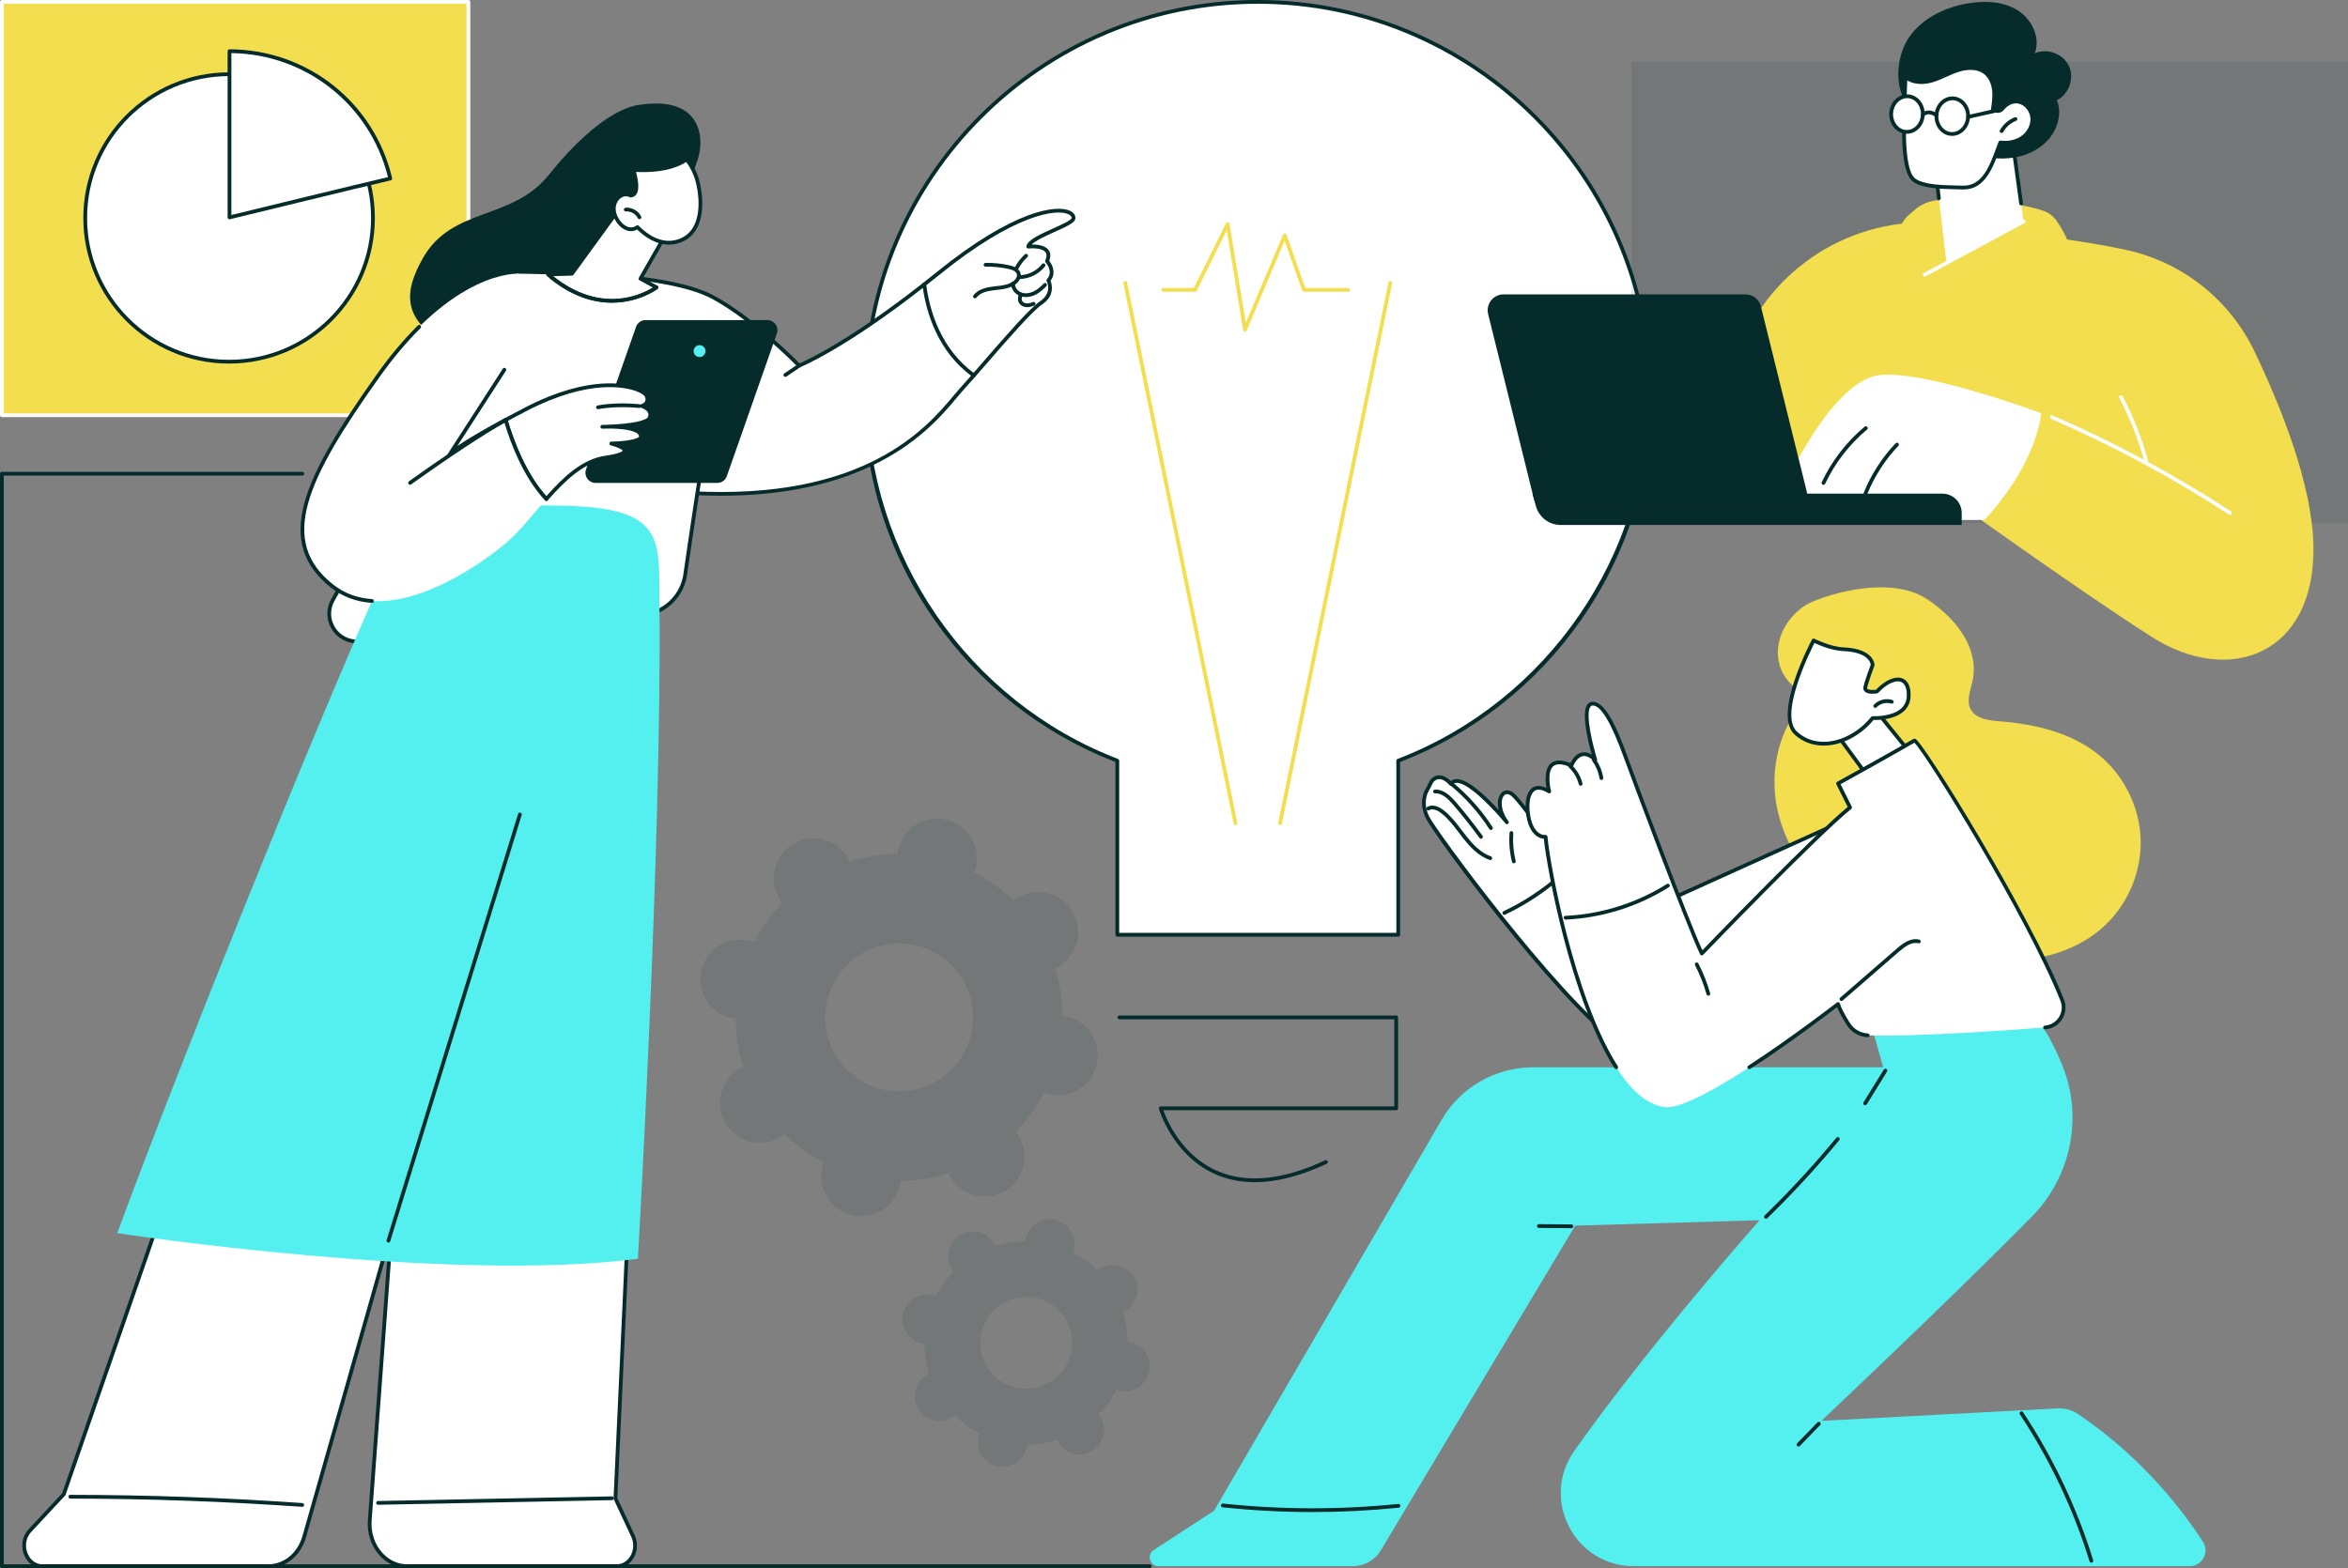 <svg width="488" height="326" viewBox="0 0 488 326" fill="none" xmlns="http://www.w3.org/2000/svg">
<rect x="0" y="0" width="488" height="326" fill="#808080" stroke="none"/>
<g clip-path="url(#clip0_4_1927)">
<path d="M97.354 0.392H0.392V86.331H97.354V0.392Z" fill="#F2DE4E"/>
<path d="M97.354 86.723H0.392C0.176 86.723 0 86.549 0 86.331V0.392C0 0.175 0.175 0 0.392 0H97.354C97.572 0 97.746 0.175 97.746 0.392V86.331C97.746 86.547 97.572 86.723 97.354 86.723ZM0.783 85.939H96.963V0.784H0.783V85.939Z" fill="white"/>
<path d="M47.612 75.194C64.128 75.194 77.516 61.816 77.516 45.312C77.516 28.809 64.128 15.431 47.612 15.431C31.097 15.431 17.708 28.809 17.708 45.312C17.708 61.816 31.097 75.194 47.612 75.194Z" fill="white"/>
<path d="M47.612 75.586C30.908 75.586 17.318 62.006 17.318 45.312C17.318 28.619 30.908 15.039 47.612 15.039C64.316 15.039 77.906 28.619 77.906 45.312C77.906 62.006 64.316 75.586 47.612 75.586ZM47.612 15.824C31.339 15.824 18.1 29.053 18.1 45.314C18.1 61.575 31.339 74.804 47.612 74.804C63.886 74.804 77.124 61.575 77.124 45.314C77.124 29.053 63.886 15.824 47.612 15.824Z" fill="#052B2B"/>
<path d="M81.113 37.114C77.536 21.967 63.939 10.687 47.698 10.642V45.196C47.698 45.196 75.541 38.4 81.113 37.116V37.114Z" fill="white"/>
<path d="M47.698 45.587C47.611 45.587 47.525 45.558 47.456 45.503C47.361 45.428 47.306 45.316 47.306 45.195V10.64C47.306 10.537 47.347 10.437 47.422 10.363C47.495 10.29 47.594 10.248 47.698 10.248C63.884 10.293 77.78 21.304 81.492 37.023C81.516 37.125 81.499 37.232 81.444 37.321C81.389 37.41 81.302 37.472 81.2 37.495C75.696 38.766 48.068 45.508 47.79 45.576C47.76 45.583 47.728 45.587 47.698 45.587ZM48.09 11.036V44.696C51.736 43.807 74.813 38.179 80.639 36.82C76.909 21.787 63.611 11.253 48.09 11.036Z" fill="#052B2B"/>
<path opacity="0.1" d="M162.055 186.889C162.233 187.179 162.431 187.45 162.638 187.71C160.239 190.151 158.259 192.903 156.728 195.864C156.416 195.748 156.099 195.645 155.768 195.564C151.325 194.501 146.863 197.242 145.8 201.687C144.737 206.132 147.477 210.596 151.92 211.66C152.251 211.738 152.582 211.79 152.912 211.829C152.938 215.162 153.46 218.513 154.495 221.774C154.192 221.913 153.895 222.065 153.604 222.243C149.712 224.634 148.494 229.728 150.884 233.624C153.273 237.519 158.366 238.737 162.26 236.346C162.55 236.168 162.821 235.971 163.081 235.764C165.52 238.164 168.272 240.144 171.229 241.676C171.113 241.988 171.01 242.305 170.932 242.637C169.869 247.081 172.609 251.546 177.052 252.609C181.494 253.673 185.957 250.931 187.02 246.486C187.098 246.155 187.15 245.825 187.189 245.494C190.521 245.467 193.87 244.945 197.13 243.91C197.269 244.211 197.42 244.511 197.599 244.801C199.988 248.695 205.081 249.914 208.975 247.523C212.867 245.132 214.085 240.038 211.696 236.142C211.518 235.851 211.32 235.58 211.114 235.32C213.512 232.88 215.492 230.128 217.023 227.167C217.335 227.283 217.652 227.386 217.983 227.466C222.426 228.53 226.888 225.788 227.951 221.343C229.014 216.899 226.274 212.434 221.831 211.371C221.5 211.293 221.169 211.239 220.839 211.202C220.813 207.869 220.291 204.518 219.256 201.256C219.559 201.117 219.856 200.966 220.147 200.788C224.039 198.397 225.257 193.302 222.867 189.406C220.478 185.512 215.385 184.293 211.491 186.684C211.201 186.862 210.93 187.06 210.67 187.267C208.231 184.867 205.48 182.886 202.522 181.354C202.638 181.042 202.741 180.723 202.819 180.394C203.882 175.949 201.142 171.485 196.699 170.421C192.257 169.358 187.794 172.1 186.731 176.544C186.653 176.876 186.601 177.207 186.562 177.536C183.231 177.563 179.879 178.085 176.621 179.12C176.482 178.819 176.331 178.52 176.153 178.229C173.763 174.335 168.67 173.117 164.776 175.507C160.884 177.898 159.666 182.993 162.055 186.889ZM199.963 203.476C204.401 210.708 202.139 220.171 194.91 224.61C187.68 229.052 178.222 226.787 173.784 219.555C169.347 212.322 171.608 202.859 178.838 198.42C186.067 193.979 195.526 196.243 199.963 203.476Z" fill="#052B2B"/>
<path d="M342.959 81.974C342.959 36.916 306.45 0.392 261.413 0.392C216.375 0.392 179.867 36.916 179.867 81.974C179.867 116.737 201.608 146.399 232.221 158.151V194.335H290.606V158.151C321.219 146.401 342.959 116.737 342.959 81.974Z" fill="white"/>
<path d="M290.606 194.727H232.221C232.004 194.727 231.829 194.553 231.829 194.335V158.418C216.626 152.525 203.635 142.328 194.244 128.914C184.582 115.114 179.475 98.881 179.475 81.972C179.475 36.774 216.233 0 261.413 0C306.593 0 343.35 36.774 343.35 81.974C343.35 98.883 338.243 115.115 328.584 128.916C319.194 142.33 306.201 152.527 290.998 158.42V194.337C290.998 194.553 290.823 194.729 290.606 194.729V194.727ZM232.611 193.943H290.213V158.149C290.213 157.987 290.312 157.841 290.464 157.784C321.627 145.822 342.565 115.356 342.565 81.974C342.565 37.205 306.16 0.784 261.411 0.784C216.662 0.784 180.257 37.205 180.257 81.974C180.257 115.356 201.195 145.822 232.358 157.784C232.51 157.843 232.609 157.987 232.609 158.149V193.943H232.611Z" fill="#052B2B"/>
<path d="M260.795 245.772C257.754 245.772 254.938 245.188 252.367 244.015C243.671 240.055 240.887 230.616 240.859 230.521C240.825 230.404 240.848 230.275 240.923 230.177C240.998 230.079 241.114 230.022 241.236 230.022H289.785V211.909H232.65C232.433 211.909 232.258 211.734 232.258 211.517C232.258 211.3 232.433 211.125 232.65 211.125H290.177C290.394 211.125 290.569 211.3 290.569 211.517V230.414C290.569 230.63 290.394 230.806 290.177 230.806H241.78C242.476 232.773 245.469 240.02 252.7 243.308C258.858 246.109 266.5 245.408 275.416 241.227C275.613 241.135 275.845 241.22 275.937 241.416C276.03 241.612 275.945 241.846 275.749 241.936C270.298 244.493 265.298 245.774 260.797 245.774L260.795 245.772Z" fill="#052B2B"/>
<path d="M256.78 171.547C256.598 171.547 256.434 171.419 256.397 171.234L233.492 58.899C233.45 58.687 233.585 58.481 233.797 58.438C234.009 58.395 234.215 58.53 234.258 58.744L257.162 171.079C257.205 171.291 257.07 171.497 256.858 171.54C256.831 171.546 256.805 171.549 256.78 171.549V171.547Z" fill="#F2DE4E"/>
<path d="M266.046 171.547C266.019 171.547 265.994 171.545 265.968 171.538C265.756 171.496 265.619 171.289 265.663 171.077L288.567 58.742C288.61 58.53 288.819 58.393 289.029 58.436C289.241 58.479 289.378 58.685 289.333 58.897L266.429 171.232C266.391 171.417 266.228 171.545 266.046 171.545V171.547Z" fill="#F2DE4E"/>
<path d="M258.753 68.938C258.736 68.938 258.722 68.938 258.706 68.934C258.534 68.912 258.395 68.781 258.366 68.608L254.963 47.865L248.728 60.442C248.662 60.575 248.526 60.659 248.377 60.659H241.774C241.557 60.659 241.382 60.485 241.382 60.267C241.382 60.05 241.557 59.875 241.774 59.875H248.135L254.803 46.426C254.878 46.274 255.042 46.187 255.213 46.212C255.382 46.237 255.514 46.369 255.54 46.536L258.92 67.14L266.664 48.806C266.726 48.656 266.878 48.562 267.036 48.567C267.198 48.572 267.341 48.676 267.394 48.829L271.293 59.875H280.214C280.432 59.875 280.606 60.05 280.606 60.267C280.606 60.485 280.432 60.659 280.214 60.659H271.018C270.852 60.659 270.704 60.554 270.649 60.397L266.993 50.044L259.114 68.695C259.052 68.841 258.909 68.934 258.753 68.934V68.938Z" fill="#F2DE4E"/>
<path d="M145.255 32.274C145.939 29.445 145.567 26.192 143.578 24.069C141.012 21.329 136.724 21.259 133.006 21.765C126.373 22.667 118.781 30.455 114.098 36.316C106.37 45.989 93.907 42.898 87.849 53.753C86.158 56.785 84.653 60.253 85.444 63.632C86.142 66.62 88.54 68.95 91.204 70.469C96.676 73.592 103.485 73.876 109.525 72.082C115.565 70.288 120.894 66.573 125.405 62.172C129.915 57.772 133.683 52.677 137.427 47.608C139.219 45.184 141.516 42.776 142.427 39.856C143.23 37.283 144.621 34.893 145.255 32.276V32.274Z" fill="#052B2B"/>
<path d="M223.119 45.351C222.365 44.14 213.816 41.593 194.992 56.82C194 57.624 193.037 58.388 192.093 59.129C192.839 64.838 195.221 72.853 202.396 78.053C207.128 72.639 213.952 64.575 216.384 62.952C219.313 60.996 217.891 58.281 217.891 58.281C219.568 56.419 217.616 54.291 217.616 54.291C219.176 50.637 213.697 51.266 213.697 51.266C214.13 49.181 223.872 46.563 223.119 45.351Z" fill="white"/>
<path d="M202.396 78.447C202.303 78.447 202.212 78.415 202.137 78.35C201.974 78.208 201.957 77.96 202.1 77.798C202.809 76.988 203.564 76.118 204.345 75.219C208.897 69.978 214.055 64.038 216.167 62.629C218.774 60.889 217.595 58.564 217.543 58.466C217.467 58.32 217.49 58.144 217.6 58.023C219.016 56.453 217.397 54.636 217.328 54.56C217.225 54.446 217.196 54.282 217.257 54.141C217.572 53.402 217.584 52.828 217.294 52.436C216.628 51.542 214.504 51.572 213.742 51.658C213.619 51.672 213.492 51.626 213.409 51.533C213.323 51.44 213.289 51.312 213.314 51.189C213.569 49.967 215.69 48.928 218.898 47.484C220.391 46.812 222.645 45.797 222.729 45.344C222.734 44.951 222.38 44.694 222.08 44.548C219.643 43.36 210.9 44.462 195.241 57.128C194.335 57.861 193.386 58.618 192.337 59.441C192.166 59.574 191.92 59.544 191.787 59.375C191.653 59.204 191.683 58.958 191.852 58.824C192.898 58.003 193.845 57.249 194.748 56.519C210.683 43.629 219.641 42.487 222.424 43.843C223.136 44.19 223.523 44.73 223.512 45.36C223.498 46.23 222.031 46.931 219.221 48.198C217.499 48.973 215.255 49.985 214.411 50.833C215.43 50.813 217.159 50.943 217.923 51.968C218.357 52.55 218.405 53.307 218.069 54.221C218.767 55.099 219.527 56.834 218.346 58.354C218.637 59.124 219.255 61.514 216.603 63.283C214.58 64.633 209.235 70.788 204.938 75.735C204.157 76.635 203.402 77.506 202.691 78.317C202.613 78.406 202.506 78.45 202.396 78.45V78.447Z" fill="#052B2B"/>
<path d="M192.093 59.131C175.138 72.449 166.087 76.013 166.087 76.013C166.087 76.013 157.005 66.604 148.286 61.84C143.412 59.179 134.801 57.951 128.15 57.387C122.52 56.909 117.456 60.837 116.578 66.42C114.548 79.311 115.406 100.912 143.389 102.489C183.46 104.748 195.462 85.725 199.803 80.973C200.542 80.164 201.427 79.163 202.397 78.053C195.223 72.853 192.841 64.838 192.095 59.129L192.093 59.131Z" fill="white"/>
<path d="M149.79 103.066C147.696 103.066 145.556 103.004 143.366 102.881C133.3 102.312 125.835 99.1 121.181 93.33C114.794 85.415 114.942 74.294 116.192 66.36C117.096 60.615 122.36 56.503 128.184 56.996C134.694 57.549 143.499 58.778 148.474 61.496C156.457 65.857 164.83 74.18 166.181 75.548C167.716 74.886 176.639 70.772 191.852 58.821C191.963 58.733 192.112 58.714 192.242 58.766C192.372 58.819 192.465 58.938 192.483 59.077C193.227 64.774 195.59 72.634 202.627 77.734C202.716 77.798 202.773 77.898 202.787 78.007C202.8 78.115 202.766 78.226 202.693 78.308C201.575 79.588 200.748 80.518 200.093 81.235C199.728 81.634 199.304 82.141 198.813 82.727C196.076 86 191.495 91.474 182.889 95.979C173.895 100.688 162.784 103.062 149.792 103.062L149.79 103.066ZM127.233 57.739C122.178 57.739 117.757 61.432 116.963 66.481C115.738 74.258 115.581 85.145 121.788 92.837C126.298 98.427 133.572 101.543 143.409 102.097C179.869 104.154 192.72 88.788 198.209 82.227C198.706 81.632 199.135 81.119 199.513 80.707C200.107 80.055 200.846 79.227 201.82 78.114C195.097 73.049 192.647 65.542 191.799 59.856C175.333 72.716 166.32 76.341 166.229 76.377C166.081 76.435 165.914 76.398 165.804 76.284C165.713 76.19 156.662 66.862 148.097 62.182C143.241 59.53 134.552 58.322 128.115 57.775C127.819 57.75 127.525 57.738 127.233 57.738V57.739Z" fill="#052B2B"/>
<path d="M202.629 62.022C202.545 62.022 202.461 61.995 202.39 61.94C202.219 61.808 202.187 61.562 202.321 61.389C203.334 60.078 205.052 59.722 206.598 59.548L206.936 59.51C208.272 59.364 209.652 59.213 210.654 58.432C211.053 58.122 211.475 57.572 211.352 57.039C211.233 56.521 210.651 56.143 209.621 55.917C208.054 55.571 206.441 55.411 204.84 55.438C204.618 55.441 204.445 55.269 204.441 55.053C204.438 54.837 204.611 54.658 204.826 54.654C206.493 54.626 208.163 54.793 209.789 55.151C211.14 55.449 211.922 56.026 212.114 56.865C212.319 57.755 211.74 58.578 211.133 59.052C209.956 59.966 208.464 60.13 207.022 60.289L206.685 60.326C205.302 60.483 203.774 60.789 202.939 61.869C202.862 61.968 202.746 62.02 202.629 62.02V62.022Z" fill="#052B2B"/>
<path d="M211.274 56.143C211.213 56.143 211.151 56.129 211.092 56.099C210.9 55.999 210.827 55.762 210.927 55.57C211.459 54.556 212.155 53.651 212.999 52.876C213.158 52.73 213.407 52.741 213.553 52.899C213.699 53.058 213.688 53.307 213.528 53.453C212.752 54.166 212.111 54.999 211.621 55.933C211.552 56.067 211.414 56.143 211.274 56.143Z" fill="#052B2B"/>
<path d="M211.956 57.999C211.744 57.999 211.569 57.83 211.564 57.617C211.559 57.401 211.73 57.221 211.947 57.216C213.736 57.171 215.467 56.305 216.575 54.898C216.708 54.729 216.956 54.699 217.125 54.832C217.296 54.966 217.324 55.212 217.191 55.383C215.941 56.972 213.987 57.95 211.966 57.999C211.963 57.999 211.959 57.999 211.958 57.999H211.956Z" fill="#052B2B"/>
<path d="M213.225 61.758C212.787 61.758 212.365 61.683 211.981 61.536C210.87 61.106 210.118 60.044 210.156 58.954C210.163 58.739 210.342 58.569 210.56 58.577C210.775 58.584 210.946 58.766 210.937 58.981C210.912 59.731 211.468 60.497 212.262 60.803C212.99 61.085 213.9 61.017 214.758 60.618C215.647 60.205 216.377 59.508 216.913 58.949C217.063 58.792 217.312 58.787 217.467 58.937C217.623 59.086 217.629 59.334 217.479 59.49C216.895 60.1 216.096 60.86 215.09 61.329C214.477 61.614 213.838 61.758 213.227 61.758H213.225Z" fill="#052B2B"/>
<path d="M213.487 63.86C213.396 63.86 213.304 63.855 213.209 63.844C212.472 63.762 211.844 63.294 211.644 62.679C211.457 62.104 211.649 61.518 211.79 61.092C211.858 60.887 212.079 60.775 212.285 60.843C212.49 60.91 212.602 61.131 212.534 61.338C212.396 61.758 212.289 62.132 212.388 62.439C212.493 62.761 212.866 63.02 213.295 63.068C213.768 63.119 214.26 62.959 214.678 62.795C214.88 62.717 215.107 62.815 215.186 63.016C215.264 63.217 215.166 63.445 214.965 63.524C214.531 63.695 214.025 63.86 213.485 63.86H213.487Z" fill="#052B2B"/>
<path d="M163.227 78.356C163.102 78.356 162.978 78.295 162.903 78.183C162.782 78.003 162.828 77.761 163.008 77.64L165.853 75.712C166.031 75.591 166.275 75.637 166.396 75.817C166.518 75.997 166.471 76.24 166.291 76.361L163.446 78.288C163.378 78.334 163.302 78.356 163.227 78.356Z" fill="#052B2B"/>
<path d="M125.04 57.278C104.824 56.781 107.392 56.907 107.392 56.907L69.169 124.744C67.119 128.38 69.484 132.908 73.635 133.336C96.662 135.703 117.789 134.232 136.186 127.25C139.536 125.978 141.909 122.964 142.42 119.418C144.055 108.081 147.762 82.98 149.254 78.055C151.589 70.345 145.255 57.777 125.04 57.28V57.278Z" fill="white"/>
<path d="M93.298 134.79C87.037 134.79 80.477 134.435 73.594 133.726C71.505 133.51 69.683 132.272 68.72 130.411C67.762 128.56 67.801 126.371 68.825 124.553L77.18 109.725C77.287 109.536 77.523 109.47 77.714 109.575C77.903 109.682 77.969 109.921 77.864 110.11L69.509 124.938C68.615 126.524 68.581 128.435 69.416 130.051C70.257 131.677 71.849 132.759 73.674 132.948C98.239 135.474 118.642 133.491 136.047 126.885C139.245 125.672 141.539 122.788 142.032 119.362C143.102 111.934 145.15 98.007 146.827 88.197C146.863 87.983 147.062 87.84 147.28 87.876C147.493 87.911 147.636 88.115 147.6 88.328C145.923 98.13 143.879 112.05 142.808 119.475C142.274 123.184 139.79 126.305 136.325 127.619C123.688 132.415 109.493 134.791 93.298 134.791V134.79Z" fill="#052B2B"/>
<path d="M140.292 45.351L133.109 57.941L136.436 59.742C136.436 59.742 126.229 67.61 113.887 57.043L118.868 56.907L130.146 41.395L140.291 45.351H140.292Z" fill="white"/>
<path d="M127.178 62.922C123.348 62.922 118.651 61.636 113.635 57.342C113.512 57.237 113.465 57.066 113.521 56.913C113.574 56.76 113.716 56.656 113.879 56.653L118.665 56.523L129.831 41.165C129.936 41.021 130.125 40.966 130.291 41.03L140.435 44.986C140.54 45.027 140.624 45.113 140.661 45.221C140.698 45.328 140.688 45.448 140.633 45.546L133.649 57.788L136.623 59.398C136.74 59.46 136.817 59.58 136.827 59.712C136.838 59.843 136.781 59.972 136.676 60.053C136.614 60.102 132.848 62.922 127.176 62.922H127.178ZM114.942 57.408C125.139 65.555 133.558 61.156 135.69 59.785L132.924 58.286C132.832 58.236 132.762 58.151 132.734 58.049C132.705 57.948 132.718 57.839 132.771 57.748L139.728 45.553L130.287 41.871L119.185 57.139C119.114 57.237 119 57.298 118.879 57.3L114.942 57.406V57.408Z" fill="#052B2B"/>
<path d="M127.175 62.923C123.526 62.923 119.089 61.757 114.341 57.93C114.172 57.795 114.146 57.547 114.283 57.38C114.418 57.212 114.666 57.184 114.833 57.321C126.485 66.713 136.103 59.508 136.199 59.434C136.37 59.302 136.615 59.334 136.747 59.505C136.879 59.676 136.847 59.922 136.676 60.053C136.615 60.102 132.848 62.923 127.175 62.923Z" fill="#052B2B"/>
<path d="M144.589 36.475C143.651 34.059 142.636 33.158 142.636 33.158C142.636 33.158 139.628 35.821 131.712 35.329C131.573 35.32 133.412 40.467 131.088 40.656C130.64 40.437 130.154 40.349 129.648 40.467C128.546 40.725 127.746 41.794 127.602 42.916C127.458 44.038 127.881 45.179 128.551 46.093C129.226 47.014 130.287 47.787 131.421 47.655C131.813 47.608 132.171 47.453 132.481 47.22C134.482 49.233 137.568 51.312 141.108 50.11C147.322 48 145.529 38.892 144.589 36.475Z" fill="white"/>
<path d="M138.996 50.858C136.338 50.858 134.051 49.29 132.431 47.722C132.128 47.897 131.804 48.004 131.466 48.045C130.333 48.177 129.123 47.535 128.236 46.326C127.431 45.228 127.068 44.001 127.214 42.868C127.388 41.513 128.353 40.369 129.559 40.087C130.086 39.964 130.62 40.021 131.152 40.255C131.35 40.221 131.498 40.13 131.61 39.975C132.219 39.127 131.646 36.802 131.43 35.926C131.293 35.37 131.265 35.254 131.409 35.082C131.489 34.985 131.615 34.93 131.738 34.939C139.406 35.415 142.351 32.89 142.379 32.865C142.529 32.734 142.751 32.734 142.899 32.865C142.944 32.905 143.996 33.858 144.958 36.334C145.713 38.276 146.729 43.447 145.056 47.037C144.265 48.731 142.981 49.891 141.236 50.482C140.467 50.744 139.719 50.858 138.998 50.858H138.996ZM132.479 46.828C132.581 46.828 132.68 46.867 132.757 46.944C134.651 48.85 137.618 50.881 140.982 49.739C142.515 49.219 143.645 48.198 144.342 46.703C145.909 43.344 144.938 38.457 144.224 36.617C143.592 34.991 142.922 34.075 142.589 33.683C141.658 34.326 138.535 36.045 132.191 35.748C132.475 36.906 133.061 39.293 132.242 40.431C131.98 40.795 131.59 41.008 131.117 41.046C131.047 41.051 130.978 41.039 130.914 41.008C130.513 40.814 130.116 40.759 129.733 40.848C128.854 41.053 128.118 41.945 127.986 42.966C127.867 43.898 128.179 44.926 128.864 45.861C129.582 46.839 130.524 47.364 131.373 47.265C131.681 47.229 131.973 47.108 132.244 46.907C132.313 46.855 132.397 46.828 132.479 46.828Z" fill="#052B2B"/>
<path d="M132.906 45.565C132.762 45.565 132.623 45.485 132.556 45.348C132.114 44.461 131.076 43.878 130.093 43.964C129.872 43.981 129.687 43.823 129.669 43.607C129.65 43.392 129.81 43.201 130.025 43.184C131.338 43.069 132.67 43.816 133.257 44.999C133.353 45.193 133.275 45.428 133.081 45.524C133.024 45.553 132.965 45.565 132.906 45.565Z" fill="#052B2B"/>
<path d="M131.731 228.75L127.912 311.528L131.557 319.329C132.89 322.184 131.047 325.608 128.177 325.608H84.65C80.07 325.608 76.469 321.212 76.849 316.085L84.357 214.756L131.729 228.75H131.731Z" fill="white"/>
<path d="M128.177 326H84.65C82.509 326 80.485 325.088 78.948 323.431C77.162 321.507 76.254 318.817 76.459 316.056L83.968 214.727C83.976 214.61 84.039 214.501 84.135 214.433C84.233 214.366 84.356 214.346 84.468 214.38L131.84 228.375C132.012 228.426 132.128 228.588 132.119 228.768L128.305 311.448L131.909 319.161C132.639 320.723 132.524 322.589 131.608 324.028C130.812 325.28 129.561 325.998 128.177 325.998V326ZM84.714 215.269L77.24 316.113C77.052 318.659 77.883 321.131 79.523 322.897C80.91 324.391 82.732 325.216 84.651 325.216H128.179C129.29 325.216 130.3 324.63 130.949 323.609C131.724 322.393 131.82 320.816 131.202 319.494L127.557 311.693C127.531 311.636 127.518 311.572 127.522 311.51L131.327 229.041L84.714 215.27V215.269Z" fill="#052B2B"/>
<path d="M97.842 197.77L63.223 319.49C62.187 323.135 59.172 325.608 55.766 325.608H8.843C5.401 325.608 3.718 320.891 6.207 318.22L13.257 310.656L52.395 197.77H97.844H97.842Z" fill="white"/>
<path d="M55.766 326H8.843C7.188 326 5.775 325.016 5.059 323.369C4.25 321.509 4.589 319.384 5.921 317.953L12.913 310.45L52.025 197.641C52.08 197.483 52.228 197.378 52.395 197.378H97.844C97.967 197.378 98.082 197.435 98.156 197.533C98.23 197.631 98.254 197.757 98.22 197.876L63.601 319.597C62.511 323.427 59.364 326 55.768 326H55.766ZM52.673 198.162L13.625 310.785C13.608 310.836 13.579 310.884 13.542 310.924L6.492 318.488C5.372 319.688 5.091 321.482 5.775 323.055C6.362 324.407 7.509 325.216 8.841 325.216H55.766C59.008 325.216 61.854 322.872 62.846 319.384L97.322 198.162H52.671H52.673Z" fill="#052B2B"/>
<path d="M78.572 312.841C78.359 312.841 78.184 312.67 78.18 312.456C78.177 312.24 78.348 312.06 78.565 312.057L127.16 311.093C127.16 311.093 127.166 311.093 127.167 311.093C127.379 311.093 127.556 311.264 127.559 311.478C127.563 311.693 127.392 311.873 127.175 311.877L78.579 312.841C78.579 312.841 78.574 312.841 78.572 312.841Z" fill="#052B2B"/>
<path d="M62.822 313.265C62.814 313.265 62.805 313.265 62.796 313.265C46.825 312.148 30.614 311.572 14.614 311.558C14.398 311.558 14.222 311.382 14.222 311.166C14.222 310.951 14.398 310.774 14.614 310.774C30.632 310.788 46.863 311.364 62.849 312.483C63.065 312.497 63.228 312.686 63.212 312.901C63.198 313.108 63.026 313.266 62.822 313.266V313.265Z" fill="#052B2B"/>
<path d="M78.027 123.347C64.79 152.956 37.52 220.713 24.361 256.366C24.361 256.366 93.241 266.844 132.581 261.689C132.581 261.689 137.554 175.518 137.061 125.816C136.918 111.54 138.597 105.059 114.228 105.106C113.939 105.106 113.649 105.084 113.355 105.077C98.431 104.756 84.726 108.362 78.027 123.347Z" fill="#54F0F0"/>
<path d="M80.727 258.338C80.689 258.338 80.65 258.333 80.611 258.32C80.404 258.256 80.289 258.037 80.353 257.83L107.677 169.208C107.739 169.001 107.958 168.886 108.166 168.95C108.373 169.014 108.489 169.233 108.424 169.44L81.101 258.062C81.049 258.231 80.894 258.338 80.727 258.338Z" fill="#052B2B"/>
<path d="M149.085 100.395H123.772C122.328 100.395 121.318 98.97 121.795 97.608L132.194 67.947C132.488 67.108 133.28 66.545 134.171 66.545H159.484C160.928 66.545 161.938 67.97 161.461 69.333L151.062 98.993C150.768 99.833 149.976 100.395 149.085 100.395Z" fill="#052B2B"/>
<path d="M146.268 72.117C146.751 72.6 146.751 73.382 146.268 73.865C145.786 74.347 145.004 74.347 144.521 73.865C144.039 73.382 144.039 72.6 144.521 72.117C145.004 71.634 145.786 71.634 146.268 72.117Z" fill="#54F0F0"/>
<path d="M133.346 84.402C133.346 84.402 135.086 84.024 134.393 82.311C133.77 80.768 124.787 77.059 109.354 85.045C107.78 85.859 106.361 86.609 105.08 87.297C106.231 91.241 108.893 98.773 113.551 103.746C117.173 99.63 121.117 95.83 125.791 95.151C134.048 93.952 127.043 92.208 127.043 92.208C127.043 92.208 133.209 92.141 133.209 90.722C133.209 88.836 128.225 88.685 126.111 88.706C125.536 88.725 125.178 88.729 125.178 88.729C125.178 88.729 125.542 88.711 126.111 88.706C128.457 88.626 134.461 88.282 135.027 86.835C135.734 85.034 133.346 84.404 133.346 84.404V84.402Z" fill="white"/>
<path d="M113.549 104.137C113.441 104.137 113.337 104.092 113.264 104.012C108.569 98.997 105.885 91.455 104.705 87.404C104.653 87.225 104.731 87.037 104.895 86.949C106.234 86.23 107.675 85.471 109.174 84.694C122.495 77.798 130.383 79.8 132.481 80.577C133.702 81.03 134.532 81.607 134.755 82.161C135.009 82.79 135.011 83.347 134.764 83.819C134.641 84.053 134.468 84.234 134.288 84.372C134.683 84.591 135.118 84.922 135.36 85.4C135.602 85.879 135.613 86.408 135.392 86.974C135.041 87.867 133.232 88.398 131.005 88.711C131.911 88.916 132.687 89.219 133.138 89.666C133.444 89.971 133.601 90.325 133.601 90.719C133.601 91.905 131.172 92.349 129.09 92.509C129.724 92.828 130.23 93.241 130.205 93.742C130.177 94.319 129.635 94.984 125.846 95.534C121.257 96.2 117.367 99.998 113.845 104.001C113.772 104.085 113.667 104.133 113.556 104.135H113.551L113.549 104.137ZM105.545 87.491C106.724 91.449 109.251 98.391 113.544 103.16C117.089 99.166 121.022 95.447 125.732 94.763C129.203 94.259 129.416 93.722 129.423 93.699C129.365 93.437 128.161 92.89 126.947 92.588C126.756 92.54 126.63 92.358 126.653 92.162C126.676 91.966 126.84 91.818 127.037 91.816C130.008 91.784 132.817 91.251 132.817 90.722C132.817 90.539 132.744 90.382 132.586 90.225C131.84 89.486 129.425 89.062 126.113 89.096C125.542 89.116 125.18 89.119 125.18 89.119C124.984 89.124 124.792 88.954 124.785 88.74C124.778 88.526 124.943 88.348 125.157 88.337C125.157 88.337 125.527 88.319 126.106 88.314C131.647 88.125 134.399 87.363 134.662 86.691C134.801 86.338 134.801 86.032 134.662 85.758C134.32 85.082 133.257 84.785 133.246 84.783C133.072 84.737 132.951 84.576 132.954 84.395C132.958 84.215 133.084 84.06 133.261 84.021C133.277 84.017 133.85 83.878 134.073 83.452C134.206 83.196 134.192 82.861 134.03 82.458C133.953 82.268 133.474 81.785 132.21 81.317C130.187 80.567 122.572 78.646 109.536 85.394C108.143 86.116 106.802 86.819 105.547 87.493L105.545 87.491Z" fill="#052B2B"/>
<path d="M124.281 85.068C124.096 85.068 123.93 84.936 123.896 84.748C123.857 84.535 123.998 84.331 124.21 84.291C127.29 83.721 130.62 83.834 132.873 84.026C133.088 84.044 133.248 84.234 133.229 84.45C133.209 84.666 133.026 84.826 132.805 84.806C129.646 84.534 126.724 84.623 124.352 85.061C124.327 85.065 124.304 85.068 124.281 85.068Z" fill="#052B2B"/>
<path d="M93.419 94.536L115.631 60.126L107.621 56.909C107.621 56.909 94.304 56.074 78.626 78.065C62.947 100.057 57.465 112.73 69.042 121.862C80.622 130.993 99.66 117.73 105.606 112.511C108.186 110.245 110.771 106.903 113.549 103.746C108.891 98.773 106.229 91.241 105.079 87.297C94.381 93.045 93.417 94.536 93.417 94.536H93.419Z" fill="white"/>
<path d="M113.549 104.136C113.444 104.136 113.341 104.096 113.264 104.012C108.741 99.182 106.086 92.009 104.842 87.867C94.988 93.188 93.786 94.697 93.74 94.759C93.613 94.928 93.371 94.971 93.198 94.85C93.026 94.729 92.976 94.497 93.09 94.321L104.495 76.654C104.612 76.473 104.854 76.421 105.036 76.539C105.218 76.656 105.269 76.899 105.152 77.08L95.059 92.716C96.678 91.599 99.609 89.789 104.895 86.949C104.999 86.894 105.123 86.887 105.232 86.933C105.34 86.98 105.422 87.072 105.456 87.184C106.617 91.168 109.251 98.58 113.836 103.476C113.984 103.634 113.976 103.882 113.818 104.03C113.743 104.101 113.647 104.135 113.551 104.135L113.549 104.136Z" fill="#052B2B"/>
<path d="M77.299 125.337C77.299 125.337 77.281 125.337 77.272 125.337C74.037 125.116 71.186 124.051 68.8 122.17C63.034 117.622 61.264 112.066 63.234 104.685C64.94 98.295 69.446 90.264 78.305 77.837C81.061 73.972 83.935 70.549 86.847 67.667C87 67.516 87.249 67.516 87.4 67.671C87.552 67.824 87.552 68.073 87.397 68.225C84.518 71.075 81.672 74.463 78.942 78.293C63.544 99.893 57.821 112.514 69.284 121.553C71.544 123.335 74.249 124.345 77.324 124.553C77.539 124.568 77.703 124.755 77.687 124.97C77.673 125.177 77.5 125.335 77.297 125.335L77.299 125.337Z" fill="#052B2B"/>
<path d="M85.228 100.775C85.105 100.775 84.986 100.718 84.909 100.611C84.785 100.435 84.826 100.191 85 100.064L85.155 99.954C93.296 94.145 99.934 89.771 104.886 86.955C105.075 86.848 105.314 86.914 105.421 87.103C105.527 87.291 105.461 87.53 105.275 87.637C100.346 90.441 93.729 94.798 85.611 100.593L85.458 100.704C85.388 100.754 85.31 100.777 85.23 100.777L85.228 100.775Z" fill="#052B2B"/>
<path opacity="0.1" d="M488.002 12.844H339.068V108.775H488.002V12.844Z" fill="#052B2B"/>
<path d="M435.348 106.664C435.348 106.664 392.214 106.515 393.199 92.691C393.238 92.142 393.192 91.594 393.073 91.057C390.489 79.594 387.113 64.997 395.149 46.794C395.493 46.016 396 45.319 396.641 44.762L397.959 43.616C399.417 42.348 401.278 41.635 403.21 41.614C408.288 41.557 418.557 41.732 424.663 43.807C425.806 44.195 426.784 44.958 427.466 45.954C428.621 47.641 430.325 50.512 430.455 52.94C430.653 56.644 435.35 106.663 435.35 106.663L435.348 106.664Z" fill="#F2DE4E"/>
<path d="M480.819 113.594C480.628 100.989 474.227 84.897 468.588 73.106C463.458 62.378 453.705 54.59 442.111 52.003C428.479 48.962 399.989 46.231 399.989 46.231C381.771 46.231 365.706 58.174 360.45 75.625L352.49 102.05L404.203 102.71C404.203 102.71 431.162 122.147 447.19 132.399C463.217 142.651 481.161 136.243 480.819 113.596V113.594Z" fill="#F2DE4E"/>
<path d="M446.075 96.327C445.902 96.327 445.744 96.211 445.698 96.036C444.455 91.431 442.695 86.96 440.466 82.745C440.365 82.555 440.438 82.318 440.628 82.216C440.82 82.115 441.055 82.188 441.157 82.38C443.413 86.647 445.195 91.173 446.453 95.833C446.509 96.042 446.385 96.257 446.177 96.314C446.143 96.323 446.109 96.329 446.073 96.329L446.075 96.327Z" fill="white"/>
<path d="M463.482 107.056C463.409 107.056 463.335 107.035 463.269 106.992C451.574 99.346 439.143 92.655 426.322 87.101C426.125 87.015 426.032 86.784 426.119 86.586C426.207 86.388 426.435 86.296 426.634 86.383C439.496 91.954 451.965 98.668 463.698 106.337C463.88 106.454 463.929 106.698 463.812 106.878C463.737 106.994 463.611 107.056 463.484 107.056H463.482Z" fill="white"/>
<path d="M369.305 104.382C369.305 104.382 378.983 81.341 389.268 78.254C397.263 75.855 424.193 85.886 424.193 85.886C424.193 85.886 423.83 95.685 412.455 108.084C412.455 108.084 368.917 108.642 369.303 104.382H369.305Z" fill="white"/>
<path d="M378.983 100.794C378.927 100.794 378.87 100.782 378.817 100.757C378.621 100.664 378.537 100.431 378.63 100.235C380.708 95.819 383.789 91.834 387.537 88.709C387.702 88.57 387.95 88.594 388.089 88.759C388.228 88.925 388.204 89.172 388.039 89.311C384.378 92.361 381.369 96.254 379.339 100.568C379.273 100.711 379.132 100.793 378.984 100.793L378.983 100.794Z" fill="#052B2B"/>
<path d="M387.722 102.961C387.672 102.961 387.624 102.952 387.576 102.932C387.375 102.852 387.279 102.622 387.359 102.423C388.879 98.648 391.169 95.1 393.981 92.158C394.13 92.002 394.378 91.996 394.535 92.146C394.691 92.296 394.697 92.543 394.547 92.7C391.805 95.57 389.57 99.033 388.087 102.717C388.025 102.87 387.879 102.963 387.724 102.963L387.722 102.961Z" fill="#052B2B"/>
<path d="M324.378 109.146H407.711V106.632C407.711 104.422 405.922 102.629 403.714 102.629H318.519L319.203 105.173C319.834 107.516 321.954 109.144 324.378 109.144V109.146Z" fill="#052B2B"/>
<path d="M322.001 106.196H372.277C374.424 106.196 376 104.178 375.484 102.092L365.982 63.709C365.617 62.232 364.294 61.195 362.775 61.195H312.499C310.352 61.195 308.776 63.214 309.292 65.3L318.794 103.682C319.159 105.159 320.482 106.196 322.001 106.196Z" fill="#052B2B"/>
<path d="M417.987 27.183L420.575 46.046L404.556 54.677L401.974 32.755L417.987 27.183Z" fill="white"/>
<path d="M420.06 42.69C419.868 42.69 419.699 42.547 419.672 42.352L417.663 27.71L402.4 33.02L403.359 41.174C403.384 41.39 403.231 41.584 403.016 41.609C402.8 41.634 402.606 41.48 402.581 41.265L401.584 32.8C401.563 32.618 401.671 32.443 401.844 32.385L417.857 26.812C417.968 26.773 418.091 26.787 418.19 26.848C418.29 26.908 418.358 27.012 418.374 27.129L420.446 42.245C420.477 42.458 420.327 42.656 420.112 42.686C420.094 42.688 420.076 42.69 420.058 42.69H420.06Z" fill="#052B2B"/>
<path d="M400.012 57.517C399.873 57.517 399.738 57.442 399.666 57.31C399.563 57.12 399.636 56.883 399.827 56.779L420.391 45.701C420.582 45.597 420.818 45.669 420.922 45.859C421.025 46.05 420.952 46.287 420.762 46.39L400.197 57.469C400.138 57.501 400.074 57.515 400.012 57.515V57.517Z" fill="white"/>
<path d="M396.912 7.55C399.725 3.629 404.451 1.431 409.212 0.668C412.649 0.118 416.371 0.287 419.325 2.131C422.279 3.974 424.148 7.831 422.898 11.084C425.443 9.931 428.803 11.171 429.991 13.703C431.18 16.234 429.991 19.615 427.482 20.843C428.668 23.664 427.58 27.067 425.471 29.285C421.728 33.225 415.423 33.778 410.304 31.964C405.217 30.161 399.426 25.971 396.274 21.529C393.525 17.654 394.273 11.227 396.912 7.55Z" fill="#052B2B"/>
<path d="M401.582 16.722C403.459 16.166 405.165 15.135 407.031 14.547C408.897 13.959 411.111 13.892 412.637 15.119C413.707 15.981 414.264 17.356 414.419 18.725C414.574 20.091 414.373 21.471 414.173 22.832C415.858 23.374 415.644 22.975 416.803 21.967C417.599 21.274 418.675 20.918 419.72 21.185C421.242 21.573 422.339 23.105 422.394 24.678C422.448 26.251 421.554 27.778 420.254 28.663C418.954 29.549 417.302 29.83 415.744 29.625C414.145 33.829 412.61 39.181 407.88 38.994C405.165 38.887 399.86 39.081 397.747 37.371C394.54 34.773 396.075 19.145 396.018 15.963C397.478 17.267 399.707 17.282 401.584 16.726L401.582 16.722Z" fill="white"/>
<path d="M408.124 39.389C408.037 39.389 407.95 39.389 407.863 39.384C407.451 39.368 406.979 39.359 406.468 39.348C403.482 39.289 399.394 39.209 397.498 37.674C394.983 35.637 395.158 27.019 395.519 19.101C395.583 17.695 395.633 16.585 395.623 15.969C395.621 15.814 395.71 15.671 395.851 15.605C395.991 15.541 396.159 15.566 396.274 15.669C397.441 16.712 399.381 16.965 401.468 16.348C402.414 16.069 403.342 15.652 404.239 15.249C405.099 14.864 405.988 14.465 406.912 14.175C409.275 13.43 411.449 13.665 412.879 14.816C413.933 15.666 414.618 17.038 414.805 18.682C414.955 19.993 414.791 21.295 414.606 22.56C415.396 22.797 415.478 22.715 415.932 22.254C416.089 22.095 416.283 21.897 416.541 21.671C417.487 20.848 418.71 20.524 419.812 20.803C421.47 21.226 422.718 22.85 422.781 24.664C422.836 26.296 421.93 27.992 420.47 28.986C419.234 29.828 417.656 30.201 415.997 30.047C415.897 30.313 415.797 30.582 415.696 30.854C414.212 34.859 412.535 39.389 408.121 39.389H408.124ZM396.402 16.726C396.386 17.357 396.349 18.178 396.305 19.134C396.068 24.318 395.575 35.105 397.993 37.062C399.679 38.429 403.776 38.509 406.486 38.562C407.003 38.573 407.478 38.582 407.895 38.598C411.956 38.758 413.479 34.601 414.967 30.58C415.104 30.209 415.242 29.841 415.377 29.483C415.441 29.313 415.619 29.21 415.794 29.233C417.35 29.438 418.895 29.11 420.033 28.335C421.276 27.489 422.049 26.057 422.003 24.689C421.953 23.239 420.931 21.894 419.624 21.561C418.771 21.343 417.813 21.603 417.061 22.259C416.825 22.466 416.65 22.644 416.495 22.8C415.788 23.52 415.455 23.654 414.056 23.203C413.874 23.144 413.76 22.963 413.789 22.772C413.983 21.454 414.184 20.091 414.033 18.766C413.869 17.328 413.286 16.14 412.393 15.422C410.656 14.023 408.149 14.604 407.15 14.918C406.271 15.194 405.404 15.584 404.563 15.96C403.643 16.373 402.69 16.801 401.695 17.095C399.686 17.69 397.77 17.544 396.402 16.722V16.726Z" fill="#052B2B"/>
<path d="M416.002 27.649C415.938 27.649 415.874 27.633 415.813 27.601C415.624 27.496 415.555 27.259 415.66 27.069C416.33 25.856 417.455 24.876 418.748 24.382C418.949 24.306 419.177 24.405 419.253 24.609C419.33 24.81 419.228 25.038 419.027 25.114C417.904 25.544 416.928 26.394 416.346 27.446C416.274 27.576 416.141 27.649 416.002 27.649Z" fill="#052B2B"/>
<path d="M405.717 28.246C405.665 28.246 405.614 28.246 405.562 28.243C403.534 28.148 401.969 26.235 402.074 23.978C402.124 22.893 402.547 21.888 403.269 21.149C404 20.397 404.955 20.009 405.941 20.053C407.969 20.148 409.535 22.061 409.431 24.318C409.33 26.518 407.679 28.246 405.719 28.246H405.717ZM405.785 20.835C405.063 20.835 404.373 21.138 403.829 21.698C403.244 22.3 402.898 23.123 402.857 24.015C402.774 25.841 404.004 27.388 405.599 27.461C407.197 27.534 408.564 26.108 408.648 24.284C408.732 22.458 407.501 20.914 405.906 20.839C405.865 20.837 405.826 20.835 405.786 20.835H405.785Z" fill="#052B2B"/>
<path d="M393.057 23.561C392.962 25.606 394.357 27.332 396.173 27.416C397.987 27.5 399.536 25.911 399.631 23.866C399.725 21.821 398.331 20.095 396.515 20.011C394.7 19.927 393.151 21.516 393.057 23.561Z" fill="white"/>
<path d="M396.312 27.812C396.26 27.812 396.207 27.812 396.155 27.808C394.127 27.714 392.562 25.8 392.665 23.543C392.715 22.458 393.139 21.454 393.86 20.714C394.592 19.963 395.548 19.574 396.532 19.619C398.561 19.713 400.126 21.627 400.021 23.884C399.971 24.968 399.547 25.973 398.826 26.712C398.133 27.425 397.245 27.812 396.31 27.812H396.312ZM396.376 20.399C395.655 20.399 394.964 20.702 394.419 21.261C393.833 21.863 393.488 22.686 393.447 23.579C393.363 25.405 394.593 26.951 396.189 27.024C396.958 27.06 397.692 26.755 398.265 26.166C398.851 25.563 399.196 24.74 399.237 23.848C399.321 22.022 398.091 20.476 396.495 20.403C396.454 20.401 396.415 20.399 396.376 20.399Z" fill="#052B2B"/>
<path d="M402.466 24.389C402.373 24.389 402.282 24.357 402.207 24.291C402.156 24.247 400.934 23.203 399.894 24.154C399.736 24.3 399.487 24.29 399.341 24.129C399.195 23.969 399.205 23.721 399.365 23.575C400.614 22.432 402.108 23.159 402.724 23.702C402.886 23.844 402.902 24.092 402.758 24.254C402.681 24.341 402.572 24.386 402.464 24.386L402.466 24.389Z" fill="#052B2B"/>
<path d="M409.038 24.694C408.858 24.694 408.698 24.569 408.657 24.388C408.609 24.176 408.742 23.967 408.952 23.919L415.916 22.355C416.128 22.307 416.337 22.441 416.385 22.651C416.433 22.863 416.299 23.071 416.089 23.119L409.125 24.683C409.097 24.691 409.068 24.692 409.04 24.692L409.038 24.694Z" fill="#052B2B"/>
<path d="M444.862 173.669C444.613 170.044 443.493 166.492 441.671 163.353C439.825 160.168 437.254 157.471 434.179 155.452C431.007 153.37 427.4 152.026 423.719 151.168C421.862 150.733 419.978 150.421 418.085 150.193C416.335 149.983 414.535 149.965 412.811 149.575C411.159 149.201 409.558 148.312 409.243 146.499C408.903 144.541 409.875 142.589 410.124 140.67C411 133.936 405.947 128.17 400.507 124.553C392.362 119.141 377.836 124.165 375.25 125.825C372.825 127.384 370.92 129.707 370.012 132.458C369.145 135.085 369.339 137.975 370.781 140.362C372.001 142.378 373.99 143.971 376.319 144.42C375.222 145.442 374.223 146.563 373.356 147.788C369.316 153.503 367.957 160.921 369.292 167.753C370.71 174.998 374.884 181.511 380.332 186.404C386.233 191.704 393.578 195.144 401.159 197.292C409.296 199.598 418.144 200.796 426.415 198.465C430.135 197.415 433.696 195.671 436.643 193.152C439.423 190.776 441.611 187.733 443.034 184.365C444.453 181.001 445.112 177.316 444.861 173.669H444.862Z" fill="#F2DE4E"/>
<path d="M240.779 325.608H281.16C283.551 325.608 285.766 324.352 286.995 322.3L327.387 254.807L365.701 253.68C365.701 253.68 342.741 279.617 327.193 301.643C320.086 311.711 327.268 325.606 339.588 325.606H455.101C457.694 325.606 459.27 322.738 457.866 320.556C453.803 314.234 445.406 303.125 431.903 293.981C430.658 293.138 429.17 292.727 427.669 292.805L378.548 295.392C378.548 295.392 404.536 270.919 422.22 253.015C430.398 244.737 433.014 232.374 428.659 221.58C427.053 217.599 425.133 213.883 422.948 211.494H388.464L391.394 221.887H318.63C310.795 221.887 303.55 226.053 299.607 232.828L252.333 314.072L239.783 322.254C238.265 323.244 238.964 325.606 240.779 325.606V325.608Z" fill="#54F0F0"/>
<path d="M367.029 253.373C366.928 253.373 366.824 253.334 366.748 253.254C366.596 253.099 366.602 252.851 366.757 252.7C371.995 247.616 377.008 242.179 381.652 236.544C381.789 236.377 382.036 236.354 382.204 236.491C382.371 236.628 382.394 236.876 382.257 237.043C377.594 242.701 372.562 248.159 367.302 253.263C367.225 253.336 367.127 253.373 367.029 253.373Z" fill="#052B2B"/>
<path d="M387.645 229.773C387.574 229.773 387.505 229.754 387.441 229.714C387.257 229.6 387.2 229.36 387.312 229.175L391.52 222.364C391.634 222.181 391.876 222.124 392.06 222.238C392.243 222.352 392.3 222.592 392.188 222.778L387.98 229.588C387.905 229.707 387.777 229.773 387.647 229.773H387.645Z" fill="#052B2B"/>
<path d="M373.79 300.723C373.692 300.723 373.593 300.686 373.518 300.613C373.363 300.462 373.359 300.214 373.511 300.059L377.733 295.716C377.884 295.561 378.131 295.557 378.286 295.709C378.441 295.86 378.445 296.108 378.293 296.263L374.073 300.606C373.997 300.684 373.895 300.725 373.792 300.725L373.79 300.723Z" fill="#052B2B"/>
<path d="M434.663 324.874C434.496 324.874 434.341 324.766 434.289 324.598C430.936 313.769 426.062 303.485 419.807 294.031C419.688 293.851 419.738 293.607 419.918 293.487C420.097 293.368 420.341 293.418 420.461 293.598C426.759 303.112 431.663 313.464 435.039 324.365C435.103 324.571 434.987 324.79 434.78 324.855C434.741 324.867 434.702 324.872 434.665 324.872L434.663 324.874Z" fill="#052B2B"/>
<path d="M272.777 314.351C266.536 314.351 260.293 314.022 254.096 313.364C253.881 313.341 253.726 313.149 253.749 312.933C253.772 312.718 253.961 312.561 254.18 312.586C266.267 313.87 278.526 313.897 290.617 312.664C290.836 312.643 291.025 312.8 291.046 313.015C291.067 313.231 290.911 313.423 290.695 313.445C284.75 314.05 278.763 314.353 272.777 314.353V314.351Z" fill="#052B2B"/>
<path d="M326.595 255.335H326.591L319.834 255.283C319.618 255.283 319.444 255.105 319.445 254.888C319.445 254.672 319.622 254.499 319.837 254.499H319.841L326.598 254.551C326.814 254.551 326.988 254.729 326.986 254.946C326.986 255.162 326.81 255.335 326.595 255.335Z" fill="#052B2B"/>
<path d="M380.847 151.439L389.33 162.957L397.558 157.198L389.202 146.88L380.847 151.439Z" fill="white"/>
<path d="M389.33 163.349C389.209 163.349 389.091 163.294 389.015 163.191L380.532 151.672C380.464 151.581 380.439 151.465 380.464 151.355C380.489 151.244 380.56 151.15 380.66 151.096L389.015 146.538C389.18 146.447 389.389 146.488 389.506 146.636L397.861 156.954C397.928 157.037 397.959 157.148 397.945 157.255C397.928 157.362 397.87 157.46 397.781 157.522L389.552 163.281C389.485 163.329 389.406 163.353 389.328 163.353L389.33 163.349ZM381.429 151.569L389.419 162.417L396.99 157.118L389.105 147.38L381.431 151.569H381.429Z" fill="#052B2B"/>
<path d="M376.931 133.151C376.931 133.151 368.91 148.334 373.179 152.356C377.588 156.509 384.898 154.604 389.202 149.285C389.202 149.285 396.504 149.693 396.693 144.749C396.869 140.146 393.19 140.39 390.088 143.761C390.088 143.761 387.366 144.219 387.683 142.824C388 141.431 389.202 138.263 389.202 138.263C389.202 138.263 389.202 135.224 383.124 134.969C380.272 134.85 376.93 133.147 376.93 133.147L376.931 133.151Z" fill="white"/>
<path d="M379.011 155.005C376.657 155.005 374.561 154.196 372.912 152.643C368.477 148.464 376.253 133.599 376.586 132.969C376.686 132.78 376.919 132.705 377.109 132.803C377.141 132.819 380.411 134.471 383.142 134.585C389.52 134.85 389.593 138.13 389.593 138.269C389.593 138.317 389.584 138.363 389.568 138.407C389.556 138.44 388.372 141.564 388.066 142.914C388.021 143.11 388.082 143.176 388.108 143.203C388.367 143.476 389.278 143.481 389.896 143.397C391.803 141.37 393.965 140.453 395.427 141.056C396.089 141.329 397.186 142.175 397.086 144.767C397.038 146.014 396.568 147.053 395.687 147.856C393.705 149.661 390.263 149.705 389.385 149.686C386.826 152.769 383.229 154.745 379.727 154.982C379.487 154.998 379.25 155.007 379.015 155.007L379.011 155.005ZM377.106 133.671C375.973 135.908 369.782 148.617 373.448 152.071C375.099 153.626 377.245 154.362 379.67 154.198C383.016 153.972 386.467 152.042 388.897 149.039C388.976 148.941 389.098 148.888 389.223 148.895C389.26 148.896 393.167 149.089 395.158 147.274C395.877 146.618 396.262 145.765 396.301 144.735C396.362 143.166 395.943 142.116 395.126 141.778C393.963 141.299 392.054 142.202 390.375 144.026C390.316 144.09 390.238 144.133 390.153 144.147C389.832 144.201 388.196 144.436 387.537 143.737C387.366 143.556 387.186 143.237 387.3 142.736C387.594 141.439 388.612 138.716 388.805 138.204C388.76 137.8 388.277 135.579 383.108 135.363C380.717 135.263 378.05 134.112 377.104 133.669L377.106 133.671Z" fill="#052B2B"/>
<path d="M389.746 147.168C389.649 147.168 389.552 147.133 389.476 147.06C389.319 146.91 389.314 146.662 389.463 146.506C390.43 145.492 391.974 145.1 393.308 145.529C393.514 145.595 393.626 145.816 393.561 146.023C393.495 146.228 393.276 146.342 393.067 146.276C392.033 145.941 390.783 146.258 390.031 147.047C389.955 147.127 389.852 147.168 389.748 147.168H389.746Z" fill="#052B2B"/>
<path d="M326.169 181.053C326.169 181.053 316.598 167.019 314.371 165.182C312.141 163.346 310.307 167.085 313.19 170.954C313.19 170.954 304.013 159.674 301.522 162.954C301.522 162.954 299.424 160.316 297.588 162.355L296.671 164.133C296.671 164.133 295.033 166.494 296.671 169.903C298.309 173.313 322.891 206.561 335.87 216.464C348.849 226.367 394.209 181.183 394.209 181.183L385.687 169.509L338.069 191.052L326.167 181.051L326.169 181.053Z" fill="white"/>
<path d="M340.576 218.267C338.653 218.267 336.981 217.805 335.633 216.776C322.492 206.75 298.026 173.624 296.319 170.074C294.67 166.641 296.149 164.215 296.335 163.933L297.243 162.175C297.259 162.145 297.276 162.118 297.3 162.093C297.857 161.473 298.489 161.171 299.205 161.19C300.223 161.22 301.096 161.942 301.532 162.38C301.858 162.111 302.257 161.97 302.723 161.963C305.163 161.924 309.118 165.808 311.504 168.416C311.092 166.839 311.37 165.476 312.109 164.771C312.789 164.122 313.753 164.165 314.622 164.881C316.826 166.698 325.767 179.765 326.465 180.788L338.137 190.596L385.528 169.155C385.697 169.078 385.897 169.132 386.005 169.281L394.527 180.955C394.641 181.112 394.625 181.327 394.488 181.464C392.818 183.128 357.325 218.267 340.58 218.27L340.576 218.267ZM297.914 162.581L297.02 164.313C297.011 164.327 297.004 164.343 296.993 164.356C296.933 164.445 295.514 166.586 297.025 169.734C298.425 172.645 323.087 206.217 336.108 216.152C348.194 225.373 390.126 184.646 393.694 181.142L385.56 169.999L338.233 191.412C338.096 191.474 337.935 191.451 337.82 191.355L325.918 181.354C325.891 181.331 325.866 181.304 325.847 181.276C325.752 181.137 316.283 167.268 314.123 165.487C313.797 165.218 313.17 164.842 312.649 165.339C311.876 166.077 311.744 168.357 313.507 170.721C313.635 170.892 313.601 171.132 313.434 171.264C313.267 171.396 313.024 171.367 312.889 171.202C310.97 168.843 305.426 162.747 302.764 162.747C302.755 162.747 302.745 162.747 302.736 162.747C302.348 162.754 302.061 162.895 301.837 163.191C301.764 163.287 301.65 163.344 301.53 163.346C301.413 163.346 301.295 163.292 301.221 163.198C301.212 163.185 300.254 162.004 299.18 161.974C298.728 161.96 298.309 162.159 297.918 162.581H297.914Z" fill="#052B2B"/>
<path d="M309.736 178.807C309.693 178.807 309.648 178.8 309.606 178.783C307.221 177.941 305.48 176.022 304.091 174.255C303.801 173.885 303.514 173.509 303.227 173.133C302.123 171.681 300.982 170.181 299.55 169.059C299.189 168.777 297.946 167.897 297.049 168.433C296.862 168.544 296.621 168.483 296.511 168.298C296.4 168.113 296.461 167.872 296.646 167.76C297.552 167.219 298.788 167.466 300.033 168.441C301.545 169.625 302.716 171.166 303.851 172.657C304.134 173.03 304.417 173.402 304.705 173.769C306.025 175.447 307.668 177.266 309.864 178.042C310.067 178.114 310.175 178.338 310.102 178.543C310.045 178.703 309.894 178.805 309.734 178.805L309.736 178.807Z" fill="#052B2B"/>
<path d="M314.627 179.478C314.451 179.478 314.29 179.359 314.246 179.179C313.763 177.207 313.592 175.181 313.735 173.156C313.749 172.94 313.941 172.777 314.153 172.793C314.369 172.809 314.531 172.996 314.517 173.211C314.379 175.155 314.545 177.1 315.008 178.992C315.06 179.202 314.931 179.414 314.72 179.466C314.689 179.473 314.657 179.476 314.627 179.476V179.478Z" fill="#052B2B"/>
<path d="M307.807 174.371C307.686 174.371 307.567 174.316 307.49 174.211C305.777 171.861 303.949 169.55 302.057 167.341C300.954 166.053 299.72 164.869 298.267 164.938C298.04 164.949 297.868 164.781 297.857 164.564C297.846 164.349 298.014 164.165 298.229 164.154C300.04 164.069 301.477 165.46 302.65 166.83C304.556 169.053 306.397 171.38 308.122 173.747C308.251 173.922 308.211 174.168 308.037 174.294C307.967 174.346 307.887 174.369 307.807 174.369V174.371Z" fill="#052B2B"/>
<path d="M309.874 172.552C309.746 172.552 309.62 172.49 309.545 172.374C307.294 168.9 304.533 165.808 301.336 163.182C301.169 163.045 301.146 162.797 301.283 162.63C301.42 162.462 301.666 162.437 301.835 162.576C305.095 165.254 307.91 168.407 310.204 171.946C310.321 172.128 310.27 172.37 310.088 172.488C310.022 172.531 309.949 172.55 309.876 172.55L309.874 172.552Z" fill="#052B2B"/>
<path d="M312.643 190.197C312.497 190.197 312.357 190.115 312.289 189.973C312.196 189.777 312.28 189.543 312.474 189.451C316.764 187.414 320.738 184.78 324.285 181.621C324.445 181.477 324.695 181.491 324.839 181.653C324.983 181.815 324.969 182.063 324.807 182.207C321.205 185.416 317.168 188.091 312.811 190.16C312.756 190.185 312.7 190.197 312.643 190.197Z" fill="#052B2B"/>
<path d="M321.178 174.102C320.987 174.102 320.82 173.963 320.792 173.769C320.528 172.009 320.444 170.216 320.544 168.442C320.556 168.227 320.745 168.059 320.957 168.073C321.173 168.086 321.338 168.271 321.326 168.487C321.23 170.209 321.31 171.948 321.566 173.655C321.598 173.868 321.45 174.068 321.237 174.1C321.217 174.103 321.197 174.103 321.178 174.103V174.102Z" fill="#052B2B"/>
<path d="M382.017 162.879C382.017 162.879 390.473 158.231 397.88 153.965C398.719 153.482 421.233 189.401 428.602 207.931C429.638 210.537 427.843 213.396 425.049 213.608C415.778 214.312 396.869 215.614 388.174 215.235C386.524 215.164 385.021 214.273 384.145 212.871C383.285 211.494 382.298 209.775 382.02 208.727C382.02 208.727 353.179 231.155 345.938 230.172C330.466 228.07 321.733 180.615 321.233 173.981C321.233 173.981 319.175 174.31 318.046 171.218C316.917 168.125 317.063 161.546 321.979 164.546C321.979 164.546 319.743 156.161 326.598 159.152C326.598 159.152 328.236 154.738 331.548 157.971C331.548 157.971 328.055 146.622 330.893 146.297C333.731 145.973 336.726 154.232 337.841 157.314C338.956 160.396 350.82 192.267 353.705 198.235C353.705 198.235 377.433 173.58 384.513 167.872L382.022 162.879H382.017Z" fill="white"/>
<path d="M363.569 222.28C363.441 222.28 363.317 222.218 363.24 222.102C363.122 221.921 363.174 221.678 363.356 221.561C372.526 215.598 381.684 208.489 381.776 208.419C381.88 208.339 382.019 208.316 382.141 208.357C382.266 208.4 382.36 208.501 382.394 208.628C382.61 209.436 383.329 210.833 384.472 212.664C385.284 213.965 386.673 214.779 388.187 214.845C388.402 214.854 388.569 215.037 388.561 215.253C388.552 215.468 388.384 215.639 388.153 215.627C386.381 215.55 384.757 214.597 383.808 213.078C382.827 211.506 382.159 210.265 381.817 209.374C379.88 210.861 371.837 216.979 363.781 222.216C363.715 222.259 363.641 222.28 363.568 222.28H363.569Z" fill="#052B2B"/>
<path d="M335.902 222.282C335.772 222.282 335.646 222.218 335.571 222.1C326.463 207.815 321.441 180.264 320.87 174.374C320.131 174.319 318.598 173.883 317.674 171.349C316.879 169.176 316.662 165.266 318.345 163.885C318.902 163.429 319.866 163.089 321.415 163.8C321.18 162.457 320.945 159.877 322.307 158.705C323.197 157.939 324.57 157.916 326.39 158.639C326.701 157.998 327.465 156.733 328.726 156.45C329.401 156.298 330.102 156.448 330.822 156.893C330.092 154.273 328.648 148.383 329.853 146.54C330.094 146.173 330.435 145.954 330.843 145.907C333.651 145.594 336.246 151.765 338.204 157.18C339.463 160.663 350.621 190.592 353.812 197.552C356.906 194.348 377.239 173.341 384.016 167.767L381.666 163.053C381.572 162.865 381.643 162.637 381.828 162.535C381.912 162.489 390.364 157.841 397.685 153.624C397.795 153.56 397.927 153.55 398.055 153.594C399.72 154.173 421.912 190.049 428.965 207.785C429.504 209.141 429.369 210.63 428.596 211.868C427.82 213.111 426.538 213.886 425.078 213.998C424.859 214.016 424.674 213.852 424.658 213.637C424.642 213.421 424.804 213.232 425.019 213.216C426.228 213.124 427.291 212.482 427.934 211.453C428.573 210.429 428.685 209.196 428.238 208.073C421.269 190.546 400.341 156.751 397.882 154.414C391.426 158.13 384.155 162.145 382.538 163.037L384.862 167.694C384.944 167.858 384.901 168.059 384.757 168.175C377.777 173.801 354.223 198.256 353.986 198.504C353.897 198.596 353.769 198.639 353.642 198.619C353.516 198.6 353.407 198.518 353.352 198.404C350.516 192.538 338.767 161.026 337.474 157.445C334.823 150.113 332.622 146.492 330.939 146.684C330.763 146.704 330.63 146.794 330.516 146.967C329.433 148.622 331.165 155.386 331.926 157.852C331.977 158.023 331.908 158.208 331.755 158.301C331.604 158.393 331.406 158.372 331.278 158.247C330.41 157.401 329.611 157.054 328.906 157.212C327.859 157.447 327.152 158.787 326.969 159.284C326.931 159.385 326.855 159.466 326.755 159.508C326.655 159.551 326.543 159.549 326.445 159.508C324.745 158.767 323.528 158.696 322.827 159.3C321.6 160.355 322.074 163.37 322.36 164.443C322.401 164.598 322.344 164.762 322.216 164.858C322.088 164.954 321.915 164.961 321.778 164.879C320.483 164.09 319.499 163.96 318.851 164.493C317.517 165.587 317.704 169.126 318.418 171.082C319.412 173.804 321.108 173.603 321.18 173.592C321.288 173.578 321.397 173.607 321.482 173.676C321.566 173.744 321.621 173.843 321.628 173.95C322.002 178.917 327.006 207.193 336.24 221.68C336.356 221.862 336.303 222.104 336.121 222.222C336.055 222.262 335.982 222.284 335.911 222.284L335.902 222.282Z" fill="#052B2B"/>
<path d="M355.06 206.989C354.889 206.989 354.732 206.876 354.684 206.705C354.086 204.623 353.283 202.59 352.296 200.665C352.198 200.472 352.273 200.235 352.465 200.137C352.658 200.039 352.895 200.114 352.992 200.308C354.002 202.28 354.823 204.359 355.435 206.49C355.494 206.698 355.375 206.916 355.167 206.974C355.131 206.985 355.094 206.99 355.058 206.99L355.06 206.989Z" fill="#052B2B"/>
<path d="M382.715 208.104C382.606 208.104 382.496 208.057 382.419 207.968C382.278 207.804 382.294 207.557 382.458 207.416L394.137 197.282C395.59 196.02 397.173 194.912 398.902 195.342C399.113 195.393 399.241 195.607 399.189 195.815C399.138 196.026 398.922 196.152 398.715 196.102C397.334 195.76 395.947 196.751 394.652 197.873L382.973 208.008C382.898 208.072 382.807 208.104 382.717 208.104H382.715Z" fill="#052B2B"/>
<path d="M325.378 191.186C325.17 191.186 324.997 191.022 324.987 190.811C324.976 190.596 325.143 190.412 325.359 190.402C332.825 190.053 340.113 187.763 346.44 183.782C346.623 183.666 346.865 183.721 346.979 183.905C347.095 184.088 347.04 184.331 346.856 184.445C340.418 188.499 332.996 190.829 325.396 191.184C325.391 191.184 325.384 191.184 325.377 191.184L325.378 191.186Z" fill="#052B2B"/>
<path d="M328.512 163.349C328.336 163.349 328.178 163.23 328.133 163.052C327.8 161.721 327.063 160.476 326.057 159.544C325.898 159.398 325.888 159.148 326.035 158.99C326.183 158.831 326.431 158.821 326.589 158.969C327.707 160.002 328.525 161.384 328.893 162.861C328.947 163.071 328.819 163.283 328.608 163.337C328.576 163.344 328.544 163.349 328.514 163.349H328.512Z" fill="#052B2B"/>
<path d="M332.825 162.148C332.636 162.148 332.469 162.011 332.439 161.819C332.232 160.524 331.716 159.277 330.945 158.215C330.816 158.041 330.856 157.795 331.032 157.668C331.206 157.542 331.452 157.579 331.579 157.756C332.423 158.917 332.987 160.28 333.213 161.696C333.247 161.91 333.101 162.111 332.887 162.145C332.866 162.148 332.846 162.15 332.825 162.15V162.148Z" fill="#052B2B"/>
<path d="M238.964 326H0.392C0.176 326 0 325.825 0 325.608V98.482C0 98.267 0.175 98.09 0.392 98.09H62.822C63.04 98.09 63.214 98.265 63.214 98.482C63.214 98.7 63.04 98.874 62.822 98.874H0.783V325.216H238.964C239.182 325.216 239.356 325.391 239.356 325.608C239.356 325.825 239.182 326 238.964 326Z" fill="#052B2B"/>
<path opacity="0.1" d="M197.821 263.857C197.931 264.037 198.054 264.206 198.183 264.368C196.69 265.886 195.458 267.6 194.504 269.442C194.31 269.37 194.112 269.304 193.905 269.256C191.142 268.595 188.364 270.3 187.704 273.067C187.043 275.832 188.747 278.611 191.512 279.271C191.719 279.321 191.924 279.353 192.128 279.377C192.146 281.45 192.47 283.536 193.113 285.565C192.926 285.651 192.739 285.745 192.559 285.857C190.138 287.345 189.379 290.516 190.866 292.939C192.353 295.361 195.522 296.12 197.944 294.633C198.124 294.522 198.293 294.399 198.455 294.271C199.972 295.764 201.685 296.997 203.526 297.951C203.455 298.146 203.389 298.343 203.341 298.55C202.68 301.315 204.384 304.094 207.15 304.755C209.913 305.416 212.691 303.711 213.352 300.944C213.402 300.738 213.434 300.533 213.457 300.328C215.529 300.31 217.615 299.986 219.643 299.343C219.728 299.53 219.823 299.717 219.935 299.897C221.422 302.32 224.591 303.078 227.013 301.591C229.434 300.103 230.193 296.932 228.706 294.51C228.596 294.33 228.473 294.161 228.345 293.998C229.837 292.481 231.069 290.767 232.022 288.925C232.216 288.996 232.413 289.062 232.62 289.11C235.384 289.771 238.161 288.066 238.822 285.3C239.483 282.535 237.778 279.756 235.013 279.095C234.807 279.045 234.602 279.013 234.397 278.99C234.379 276.916 234.055 274.83 233.412 272.801C233.601 272.716 233.786 272.621 233.966 272.509C236.388 271.022 237.146 267.851 235.66 265.428C234.173 263.005 231.003 262.246 228.581 263.734C228.402 263.844 228.232 263.967 228.07 264.096C226.553 262.603 224.84 261.37 222.999 260.417C223.07 260.223 223.136 260.025 223.184 259.818C223.845 257.054 222.141 254.275 219.376 253.614C216.612 252.953 213.834 254.658 213.174 257.424C213.124 257.631 213.092 257.836 213.069 258.041C210.996 258.057 208.911 258.383 206.883 259.026C206.797 258.839 206.703 258.652 206.591 258.472C205.104 256.049 201.934 255.29 199.513 256.777C197.091 258.265 196.332 261.436 197.819 263.859L197.821 263.857ZM221.409 274.178C224.171 278.678 222.762 284.566 218.265 287.329C213.767 290.092 207.882 288.683 205.12 284.183C202.358 279.683 203.767 273.795 208.264 271.032C212.762 268.269 218.649 269.679 221.409 274.178Z" fill="#052B2B"/>
</g>
<defs>
<clipPath id="clip0_4_1927">
<rect width="488" height="326" fill="white"/>
</clipPath>
</defs>
</svg>
